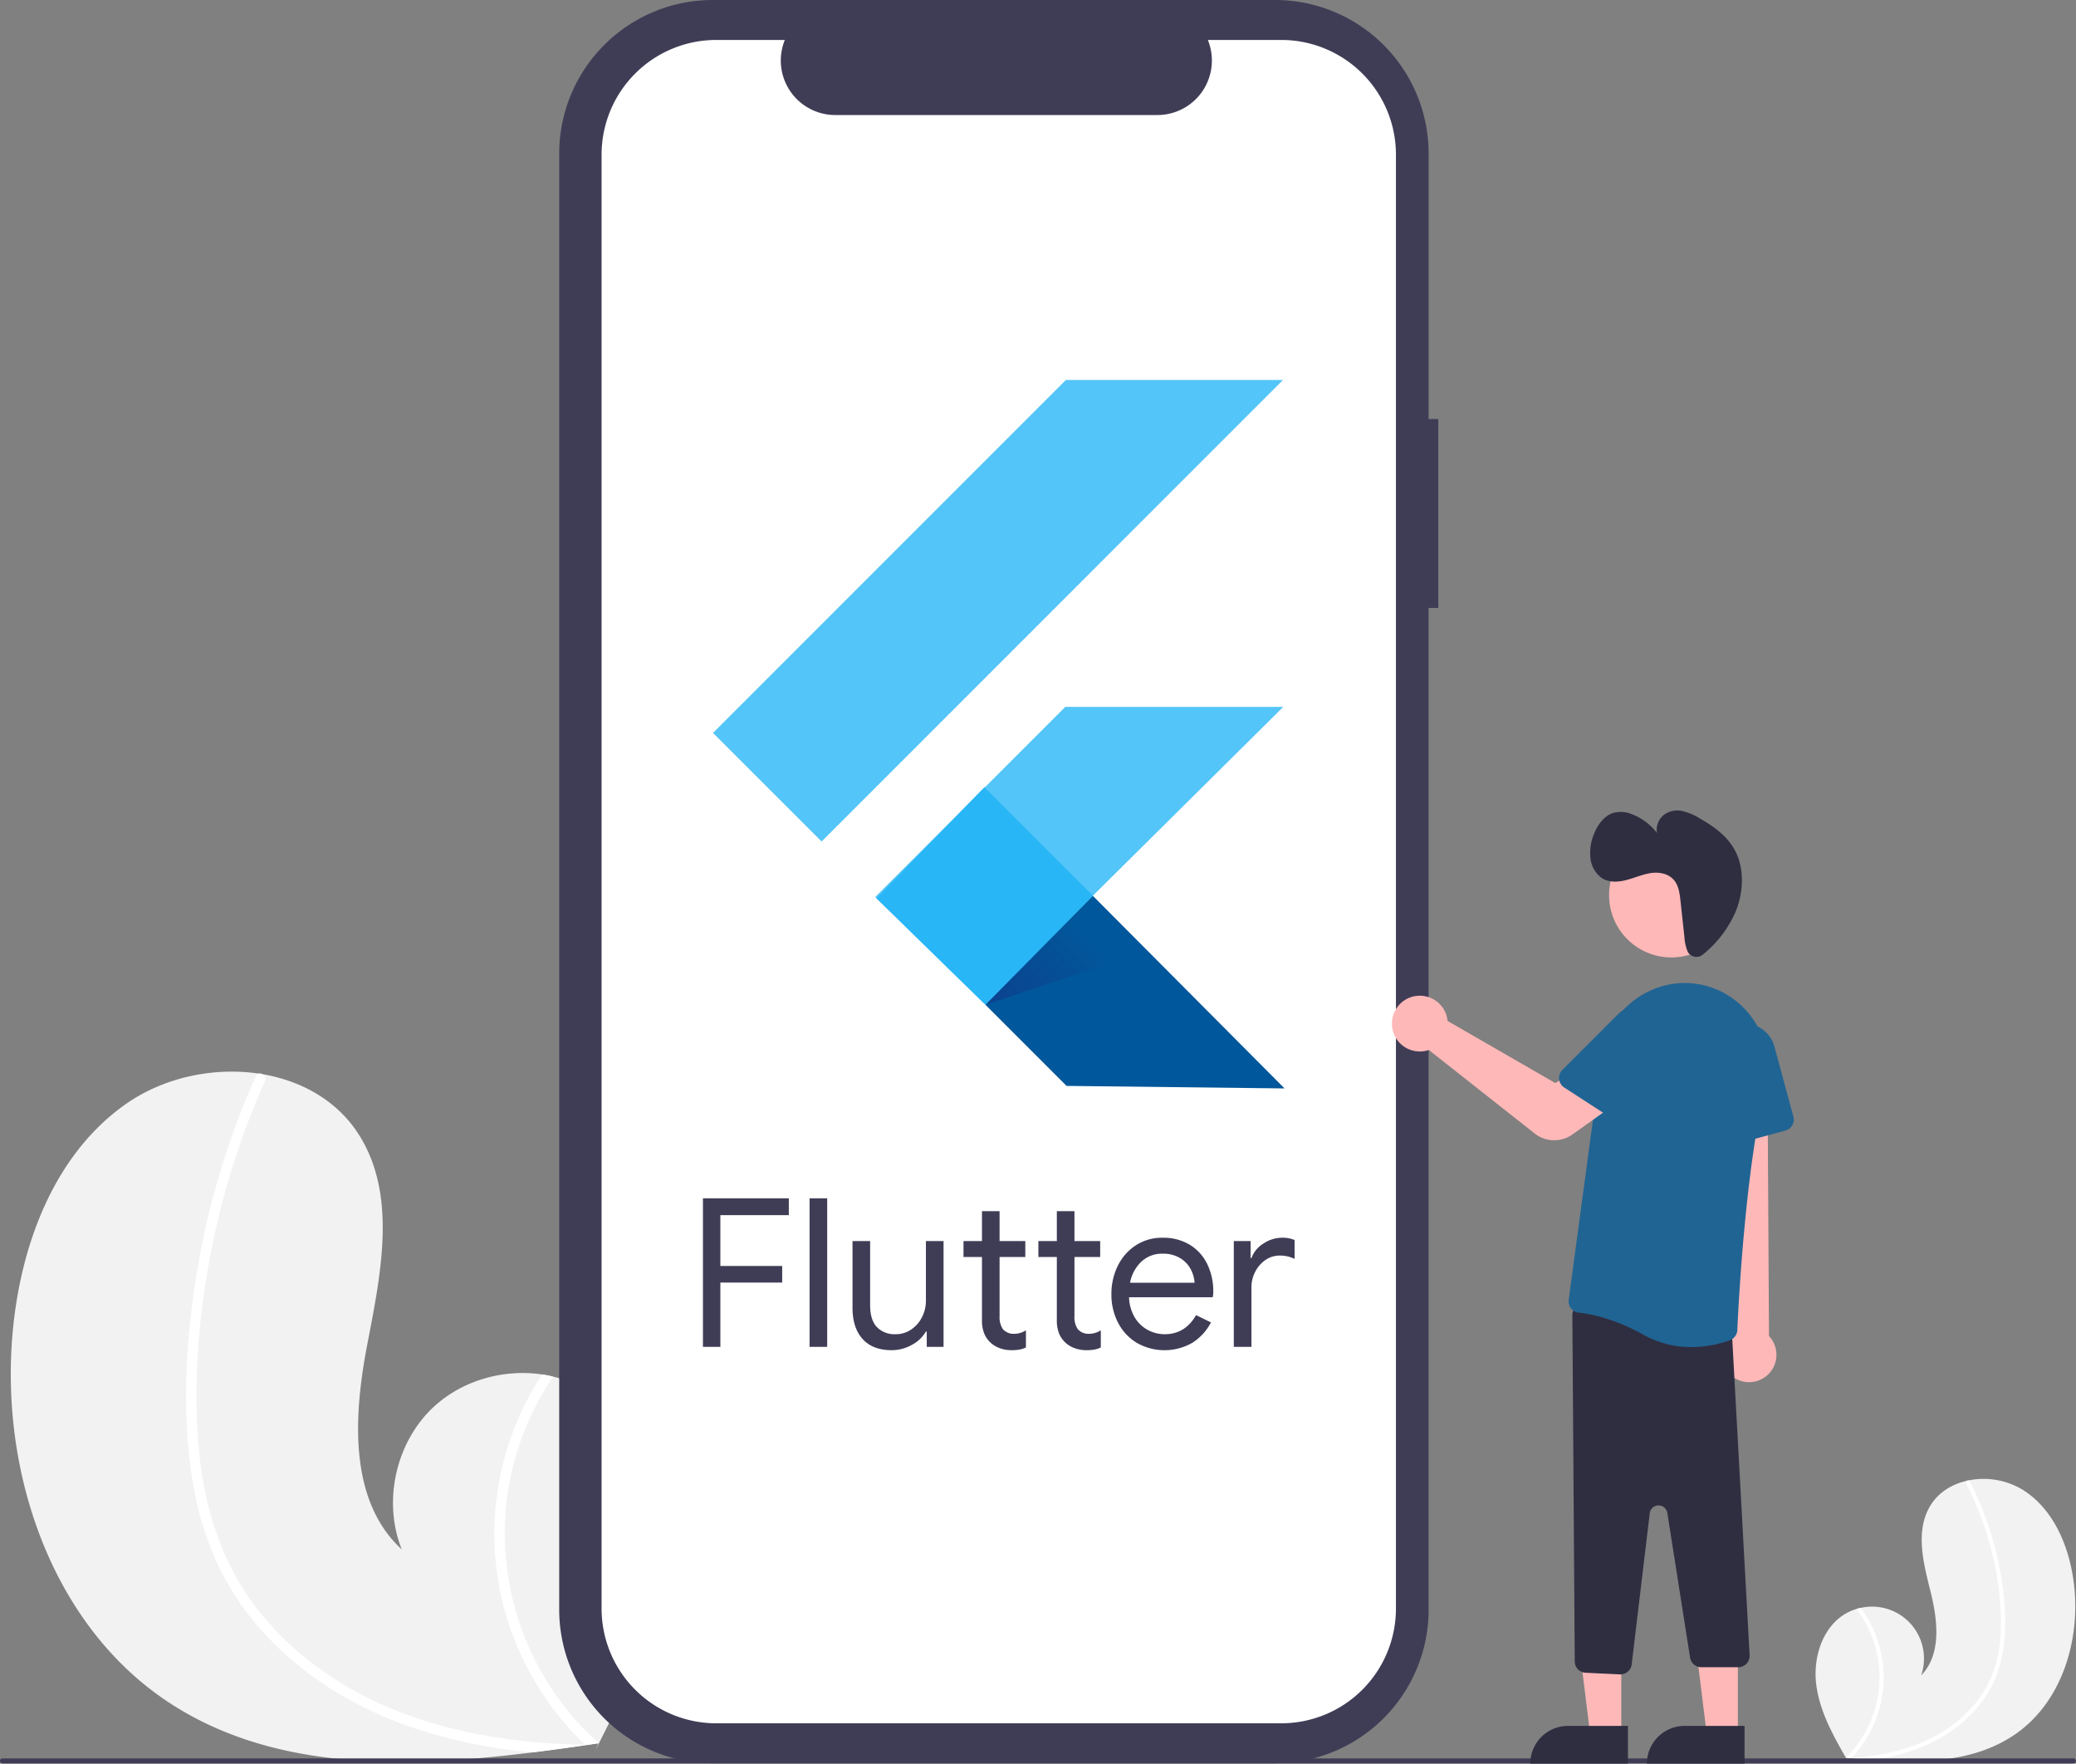<svg height="695.681" viewBox="0 0 819 695.681" width="819" xmlns="http://www.w3.org/2000/svg" xmlns:xlink="http://www.w3.org/1999/xlink"><rect x="0" y="0" width="819" height="695.681" fill="#808080" stroke="none"/><linearGradient id="e8f3bced-dea3-4e6a-a8e5-01bc48f24d29-674" gradientUnits="userSpaceOnUse" x1="399.625" x2="431.5" y1="402.985" y2="371.11"><stop offset="0" stop-color="#1a237e" stop-opacity=".4"/><stop offset="1" stop-color="#1a237e" stop-opacity="0"/></linearGradient><path d="M258.252 774.45c41.301 26.492 92.898 25.148 142.507 18.94 6.927-.866 13.801-1.815 20.608-2.805.041-.013.095-.012.137-.025.327-.049.655-.098.968-.134 1.405-.208 2.81-.417 4.202-.625l-.296.648-.931 2.012c.337-.675.675-1.336 1.012-2.011.099-.202.211-.405.31-.607 11.688-23.146 23.226-47.111 25.106-72.922 1.937-26.79-9.172-56.407-33.296-68.22a47.325 47.325 0 0 0 -9.916-3.537c-1.424-.35-2.862-.618-4.314-.846-15.191-2.25-31.459 2.328-42.763 12.811-14.952 13.894-20.18 37.268-12.584 56.213-20.954-19.286-19.034-52.513-13.676-80.485 5.371-27.972 12.02-59.134-3.276-83.172-8.503-13.38-22.609-21.205-38.107-23.827-.475-.076-.95-.152-1.425-.214-17.987-2.663-37.666 1.587-52.605 12.174-28.28 20.03-41.427 55.821-44.457 90.35C190.57 683.73 211.295 744.326 258.252 774.45Z" fill="#f2f2f2" transform="matrix(1 0 0 1 -190.5 -102.16)"/><path d="M266.314 685.367a125.842 125.842 0 0 0 10.585 34.942 109.271 109.271 0 0 0 18.436 26.757c15.217 16.416 34.808 28.318 55.791 35.82a201.497 201.497 0 0 0 49.634 10.503c6.927-.866 13.801-1.815 20.608-2.805.041-.013.095-.012.137-.025.327-.049.655-.098.968-.134 1.405-.208 2.81-.417 4.202-.625l-.296.648-.931 2.012c.337-.675.675-1.336 1.012-2.011.099-.202.211-.405.31-.607a111.384 111.384 0 0 1 -36.425-95.61 112.338 112.338 0 0 1 18.319-49.07c-1.424-.35-2.862-.618-4.314-.846a116.473 116.473 0 0 0 -9.66 18.144 114.125 114.125 0 0 0 -6.003 71.426A116.68 116.68 0 0 0 421.342 790.407c-1.333-.022-2.68-.058-3.999-.106-24.972-.764-50.068-4.768-73.206-14.496C324.595 767.605 306.649 754.981 293.258 738.459 278.585 720.364 271.345 698.037 269.068 675.07c-2.427-24.589-.584-49.843 3.747-74.116a309.788 309.788 0 0 1 22.169-72.208 2.227 2.227 0 0 0 -1.042-2.888 1.894 1.894 0 0 0 -1.425-.214 1.649 1.649 0 0 0 -1.037.99c-1.271 2.85-2.516 5.701-3.706 8.58a313.304 313.304 0 0 0 -20.524 74.78C263.633 634.769 262.38 660.549 266.314 685.367Z" fill="#ffffff" transform="matrix(1 0 0 1 -190.5 -102.16)"/><path d="M757.927 267.442h-3.821V162.753a60.594 60.594 0 0 0 -60.594-60.594H471.706a60.594 60.594 0 0 0 -60.594 60.594V737.097a60.594 60.594 0 0 0 60.594 60.594H693.512a60.594 60.594 0 0 0 60.593-60.594V341.962h3.821Z" fill="#3f3d56" transform="matrix(1 0 0 1 -190.5 -102.16)"/><path d="M695.957 117.918H667.006a21.498 21.498 0 0 1 -19.907 29.617h-127.07a21.498 21.498 0 0 1 -19.905-29.617H473.083A45.251 45.251 0 0 0 427.832 163.169V736.678A45.251 45.251 0 0 0 473.083 781.929h222.874a45.251 45.251 0 0 0 45.251-45.251h0V163.168a45.251 45.251 0 0 0 -45.251-45.25Z" fill="#ffffff" transform="matrix(1 0 0 1 -190.5 -102.16)"/><path d="M986.339 785.672c-16.073 11.579-36.904 12.161-57.038 10.738-2.812-.198-5.603-.431-8.369-.682-.017-.004-.039-.003-.056-.007-.133-.013-.266-.025-.393-.033-.571-.053-1.142-.107-1.707-.161l.134.255.419.791c-.151-.265-.301-.524-.452-.789-.044-.079-.094-.159-.138-.238-5.216-9.077-10.389-18.487-11.709-28.851-1.364-10.758 2.469-22.939 11.938-28.227a19.106 19.106 0 0 1 3.921-1.642c.566-.172 1.14-.312 1.721-.435a20.479 20.479 0 0 1 23.815 26.621c8.027-8.231 6.53-21.585 3.761-32.745-2.774-11.16-6.133-23.578-.49-33.601 3.137-5.579 8.653-9.041 14.844-10.435.19-.041.38-.082.57-.117a29.887 29.887 0 0 1 21.472 3.762c11.837 7.459 17.916 21.602 19.89 35.456C1011.649 747.625 1004.613 772.506 986.339 785.672Z" fill="#f2f2f2" transform="matrix(1 0 0 1 -190.5 -102.16)"/><path d="M981.149 749.935a50.806 50.806 0 0 1 -3.506 14.317 44.116 44.116 0 0 1 -6.85 11.188 56.523 56.523 0 0 1 -21.712 15.655 81.35 81.35 0 0 1 -19.781 5.315c-2.812-.198-5.603-.431-8.369-.682-.017-.004-.039-.003-.056-.007-.133-.013-.266-.025-.393-.033-.571-.053-1.142-.107-1.707-.161l.134.255.419.791c-.151-.265-.301-.524-.452-.789-.044-.079-.094-.159-.138-.238a44.969 44.969 0 0 0 12.603-39.337 45.354 45.354 0 0 0 -8.453-19.383c.566-.172 1.14-.312 1.721-.435a47.023 47.023 0 0 1 4.289 7.104 46.076 46.076 0 0 1 3.975 28.664 47.107 47.107 0 0 1 -11.935 23.496c.537-.038 1.079-.082 1.61-.13 10.051-.852 20.081-3.012 29.197-7.438a52.584 52.584 0 0 0 19.699-16.163c5.521-7.614 7.954-16.773 8.372-26.081a110.068 110.068 0 0 0 -3.124-29.798 125.07 125.07 0 0 0 -10.509-28.628.899.899 0 0 1 .357-1.187.765.765 0 0 1 .57-.117.666.666 0 0 1 .44.377c.575 1.121 1.139 2.244 1.681 3.378a126.489 126.489 0 0 1 9.902 29.7C981.128 729.478 982.195 739.844 981.149 749.935Z" fill="#ffffff" transform="matrix(1 0 0 1 -190.5 -102.16)"/><path d="M1008.5 797.767h-817a1 1 0 0 1 0-2h817a1 1 0 0 1 0 2Z" fill="#3f3d56" transform="matrix(1 0 0 1 -190.5 -102.16)"/><path d="M639.613 684.297 627.354 684.296 621.521 637.008 639.616 637.009 639.613 684.297Z" fill="#ffb8b8"/><path d="M618.596 680.793h23.644a0 0 0 0 1 0 0v14.887a0 0 0 0 1 0 0H603.71a0 0 0 0 1 0 0v0A14.887 14.887 0 0 1 618.596 680.793Z" fill="#2f2e41"/><path d="M685.613 684.297 673.354 684.296 667.521 637.008 685.616 637.009 685.613 684.297Z" fill="#ffb8b8"/><path d="M664.596 680.793h23.644a0 0 0 0 1 0 0v14.887a0 0 0 0 1 0 0H649.71a0 0 0 0 1 0 0v0A14.887 14.887 0 0 1 664.596 680.793Z" fill="#2f2e41"/><path d="M874.616 645.618a10.743 10.743 0 0 1 -2.062-16.343l-8.072-114.558 23.253 2.255.639 112.187a10.801 10.801 0 0 1 -13.757 16.459Z" fill="#ffb8b8" transform="matrix(1 0 0 1 -190.5 -102.16)"/><path d="M829.534 762.633l-13.496-.644A4.499 4.499 0 0 1 811.752 757.527l-.942-136.557a4.501 4.501 0 0 1 5.146-4.485l53.994 7.838a4.474 4.474 0 0 1 3.854 4.42L880.748 755.277a4.5 4.5 0 0 1 -4.5 4.534h-14.55a4.479 4.479 0 0 1 -4.445-3.801l-8.977-57.067a3.5 3.5 0 0 0 -6.933.128l-7.126 59.603a4.517 4.517 0 0 1 -4.469 3.966Q829.642 762.639 829.534 762.633Z" fill="#2f2e41" transform="matrix(1 0 0 1 -190.5 -102.16)"/><path d="M839.035 628.749c-11.899-6.611-21.197-8.349-25.68-8.796a4.418 4.418 0 0 1 -3.053-1.673 4.478 4.478 0 0 1 -.931-3.401l12.938-96.051a33.219 33.219 0 0 1 19.364-25.957 32.306 32.306 0 0 1 31.396 2.461q.665.442 1.305.903a33.178 33.178 0 0 1 12.636 34.573c-7.934 32.455-10.659 85.662-11.125 95.999a4.465 4.465 0 0 1 -2.918 4.005 45.085 45.085 0 0 1 -15.226 2.711A38.125 38.125 0 0 1 839.035 628.749Z" fill="#206493" transform="matrix(1 0 0 1 -190.5 -102.16)"/><path d="M869.745 553.21a4.482 4.482 0 0 1 -1.859-3.401l-1.704-30.876a12.399 12.399 0 0 1 24.346-3.927l7.485 27.605a4.505 4.505 0 0 1 -3.166 5.521l-21.291 5.773A4.483 4.483 0 0 1 869.745 553.21Z" fill="#206493" transform="matrix(1 0 0 1 -190.5 -102.16)"/><circle cx="659.357" cy="353.108" fill="#ffb8b8" r="24.561"/><g transform="matrix(1 0 0 1 -190.5 -102.16)"><path d="M803.652 551.942a12.388 12.388 0 0 1 -7.679-2.647l-41.788-32.967a10.233 10.233 0 0 1 -1.036.306 11.021 11.021 0 0 1 -8.818-1.691 10.912 10.912 0 0 1 -4.626-7.733 11.001 11.001 0 0 1 21.635-3.801h0a10.619 10.619 0 0 1 .229 1.452l42.481 24.507 10.572-6.086 11.711 15.332L810.839 549.657A12.375 12.375 0 0 1 803.652 551.942Z" fill="#ffb8b8"/><path d="M805.584 527.837a4.482 4.482 0 0 1 1.293-3.653l21.863-21.868a12.399 12.399 0 0 1 19.168 15.516l-15.57 23.992a4.505 4.505 0 0 1 -6.224 1.325L807.61 531.14A4.483 4.483 0 0 1 805.584 527.837Z" fill="#206493"/><path d="M856.758 478.24a3.974 3.974 0 0 0 5.69.327 44.426 44.426 0 0 0 12.672-16.549c3.193-7.611 3.661-16.899.027-24.033-3.072-6.031-8.587-9.87-14.092-13.007a22.993 22.993 0 0 0 -6.848-2.894 8.994 8.994 0 0 0 -7.154 1.407 7.544 7.544 0 0 0 -2.878 7.227 22.354 22.354 0 0 0 -9.802-7.357 11.365 11.365 0 0 0 -7.554-.506c-3.536 1.18-6.153 4.75-7.609 8.586a19.141 19.141 0 0 0 -1.255 9.264 11.129 11.129 0 0 0 4.269 7.671c2.884 1.99 6.599 1.788 9.953.907s6.609-2.374 10.021-2.79 7.194.486 9.227 3.53c1.432 2.143 1.769 4.967 2.061 7.658l1.519 13.999a18.548 18.548 0 0 0 1.278 5.84A3.251 3.251 0 0 0 856.758 478.24Z" fill="#2f2e41"/><path d="M467.814 574.842h33.883v6.631H474.69v20.054h24.391v6.547H474.69V633.444h-6.876Z" fill="#3f3d56"/><path d="M509.881 574.842h6.953v58.596h-6.953Z" fill="#3f3d56"/><path d="M530.792 630.326q-3.973-4.417-3.97-12.36V591.7h6.953V616.909q0 5.974 2.7 8.758a9.672 9.672 0 0 0 7.282 2.784 10.764 10.764 0 0 0 6.257-1.882 12.755 12.755 0 0 0 4.253-4.91 14.048 14.048 0 0 0 1.514-6.386V591.7h6.96v41.738h-6.631v-6.057h-.329a13.784 13.784 0 0 1 -5.484 5.239 16.059 16.059 0 0 1 -8.023 2.127Q534.765 634.746 530.792 630.326Z" fill="#3f3d56"/><path d="M584.806 633.915a10.691 10.691 0 0 1 -3.641-2.249 10.237 10.237 0 0 1 -2.455-3.667 13.897 13.897 0 0 1 -.818-5.084V598.002h-7.282v-6.302H577.892V579.913h6.953v11.786h10.149v6.302H584.845v23.257a8.401 8.401 0 0 0 1.308 5.187 5.559 5.559 0 0 0 4.504 1.843 8.461 8.461 0 0 0 4.582-1.392v6.792a10.66 10.66 0 0 1 -2.494.818 17.724 17.724 0 0 1 -3.235.245A13.149 13.149 0 0 1 584.806 633.915Z" fill="#3f3d56"/><path d="M614.346 633.915a10.691 10.691 0 0 1 -3.641-2.249 10.237 10.237 0 0 1 -2.455-3.667 13.897 13.897 0 0 1 -.818-5.084V598.002h-7.282v-6.302h7.282V579.913h6.953v11.786h10.149v6.302H614.385v23.257a8.401 8.401 0 0 0 1.308 5.187 5.559 5.559 0 0 0 4.504 1.843 8.461 8.461 0 0 0 4.582-1.392v6.792a10.66 10.66 0 0 1 -2.494.818 17.724 17.724 0 0 1 -3.235.245A13.2 13.2 0 0 1 614.346 633.915Z" fill="#3f3d56"/><path d="M639.027 631.879a19.871 19.871 0 0 1 -7.404-7.894 23.902 23.902 0 0 1 -2.661-11.335 24.893 24.893 0 0 1 2.494-11.129 20.135 20.135 0 0 1 7.082-8.1 18.859 18.859 0 0 1 10.639-3.029 20.095 20.095 0 0 1 10.639 2.739 18.191 18.191 0 0 1 6.915 7.572 24.373 24.373 0 0 1 2.417 11.052 8.246 8.246 0 0 1 -.245 2.127H635.921a16.475 16.475 0 0 0 2.294 8.023 13.329 13.329 0 0 0 5.194 4.91 14.058 14.058 0 0 0 6.586 1.637q8.023 0 12.36-7.527l5.89 2.868a20.982 20.982 0 0 1 -7.327 8.023 22.018 22.018 0 0 1 -21.891.064ZM661.775 608.145a13.506 13.506 0 0 0 -1.476-5.239 11.244 11.244 0 0 0 -4.131-4.421 12.94 12.94 0 0 0 -7.082-1.798 11.758 11.758 0 0 0 -8.306 3.151 15.177 15.177 0 0 0 -4.459 8.306Z" fill="#3f3d56"/><path d="M677.24 591.7h6.631V598.408H684.2a11.349 11.349 0 0 1 4.749-5.729 13.302 13.302 0 0 1 7.366-2.294 12.17 12.17 0 0 1 4.91.902v7.449a13.036 13.036 0 0 0 -5.89-1.308 9.727 9.727 0 0 0 -5.568 1.721 12.44 12.44 0 0 0 -4.053 4.633A13.375 13.375 0 0 0 684.2 610.059v23.379h-6.953V591.7Z" fill="#3f3d56"/></g><path d="M415.712 337.858 506.765 429.34 420.765 428.34 388.765 396.34 415.712 337.858Z" fill="#01579b"/><path d="M452.618 374.938 388.765 396.34 427.832 349.833 452.618 374.938Z" fill="url(#e8f3bced-dea3-4e6a-a8e5-01bc48f24d29-674)"/><path d="M506.155 149.89 324.125 331.94 281.275 289.1 420.495 149.89 506.155 149.89Z" fill="#54c5f8"/><path d="M345.265 353.84 420.265 278.84 506.265 278.84 388.265 395.84 345.265 353.84Z" fill="#54c5f8"/><path d="M388.361 310.52 431.21 353.349 388.765 396.34 345.765 354.34 388.361 310.52Z" fill="#29b6f6"/></svg>